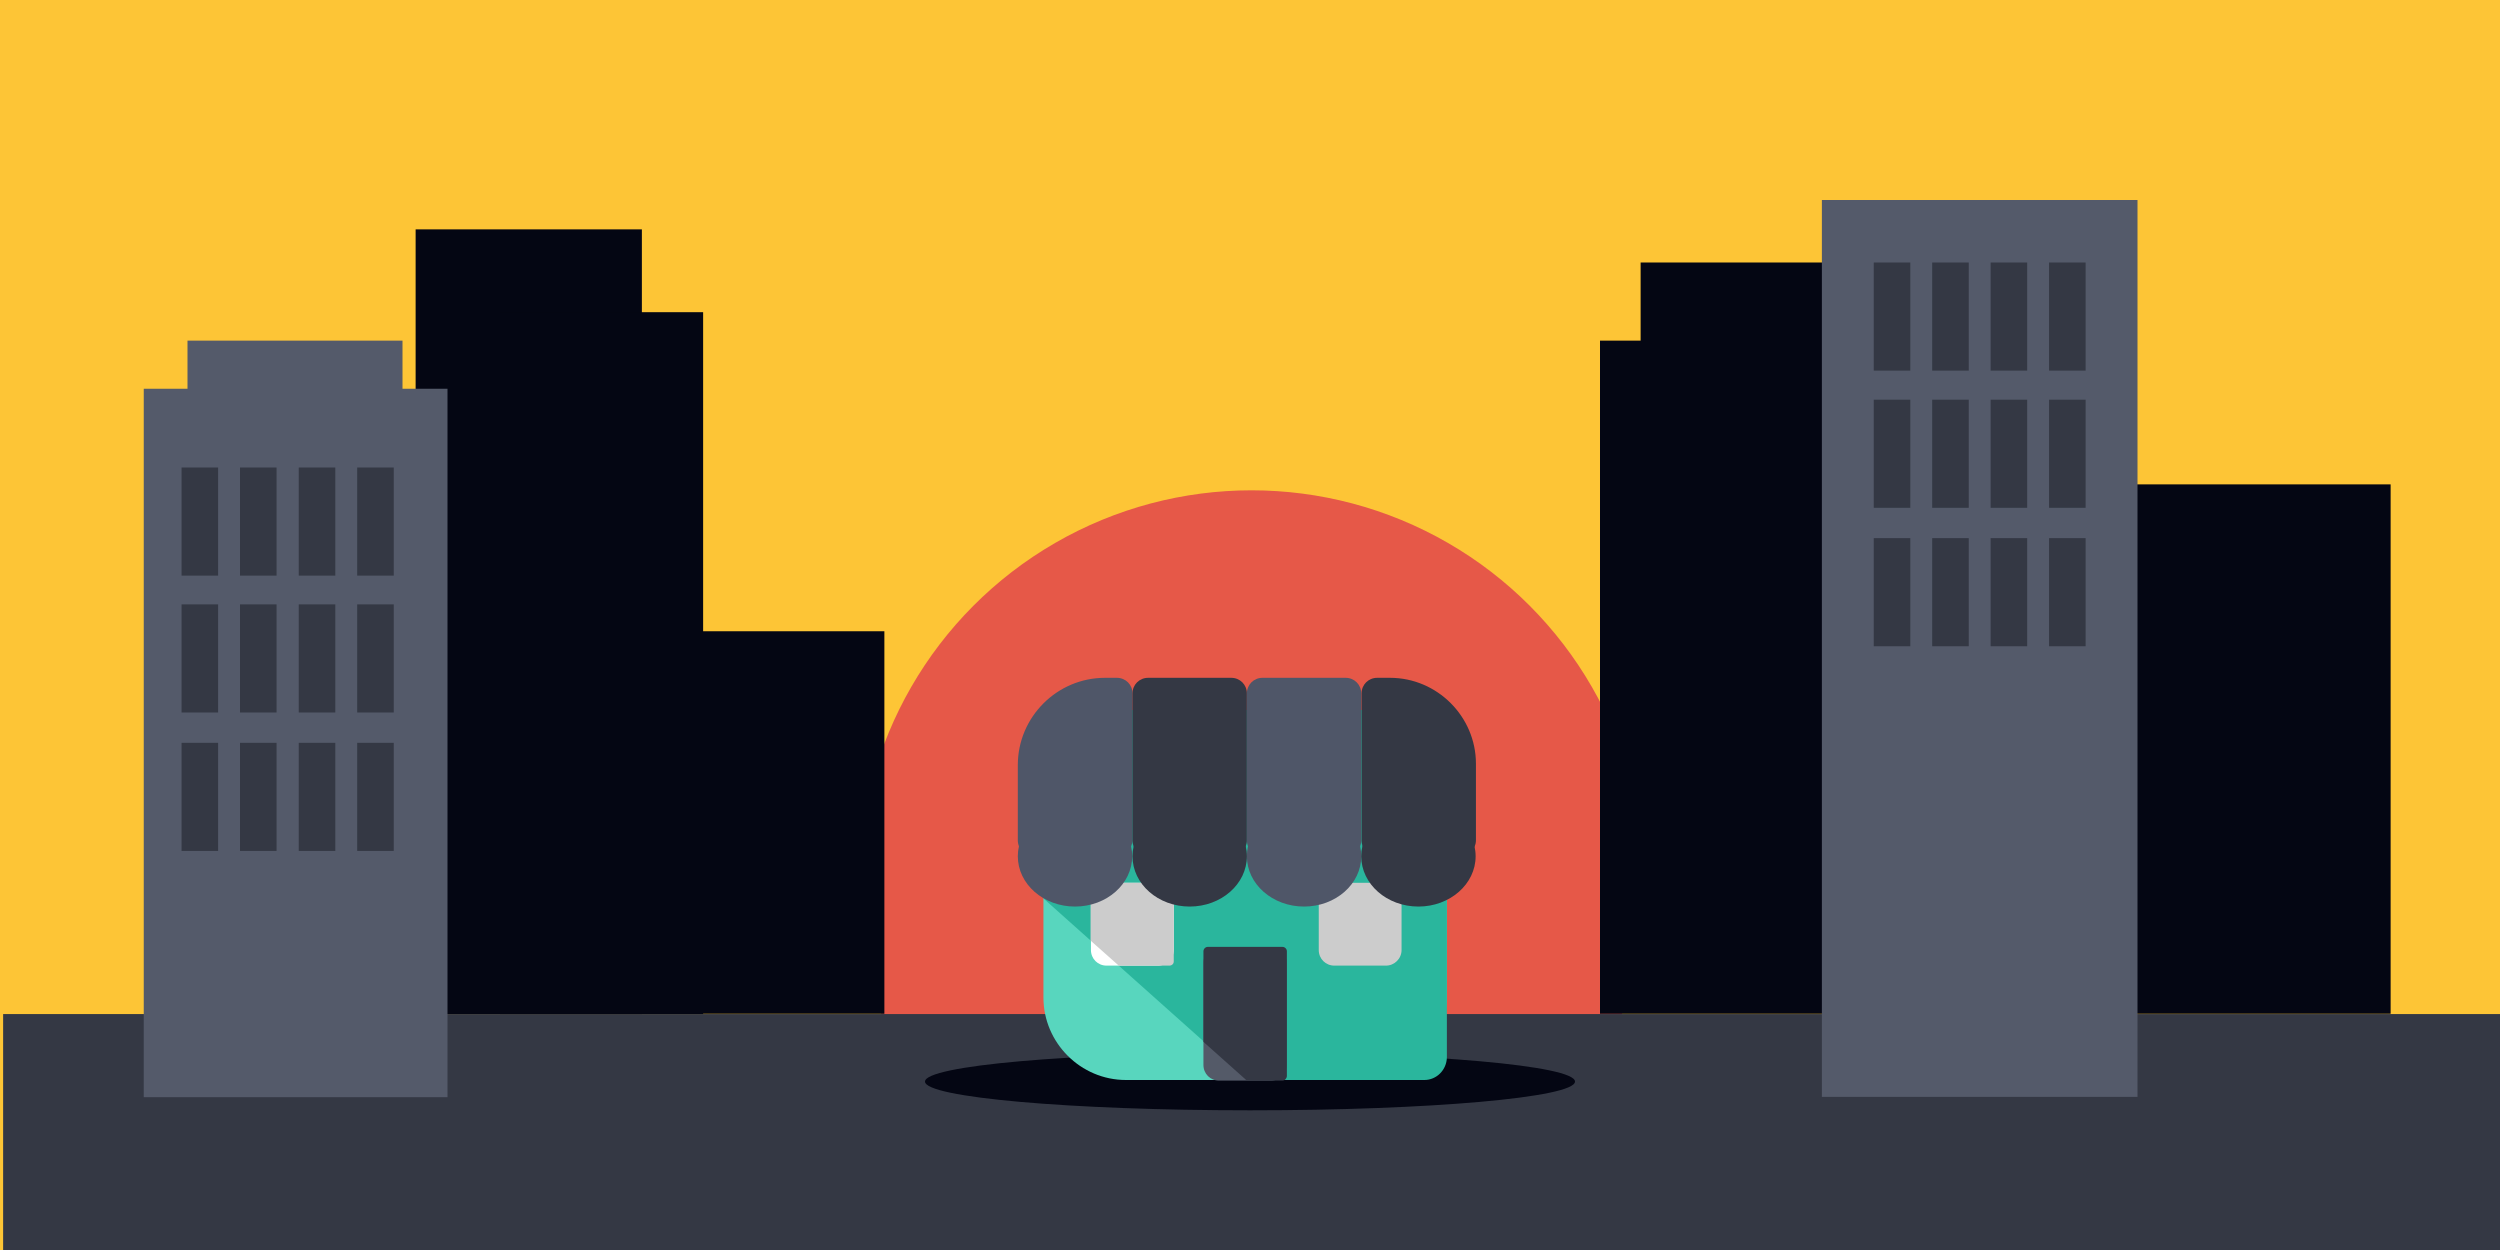 <?xml version="1.0" encoding="utf-8"?>
<!-- Generator: Adobe Illustrator 24.0.3, SVG Export Plug-In . SVG Version: 6.00 Build 0)  -->
<svg version="1.1" id="Layer_1" xmlns="http://www.w3.org/2000/svg" xmlns:xlink="http://www.w3.org/1999/xlink" x="0px" y="0px"
	 viewBox="0 0 800 400" style="enable-background:new 0 0 800 400;" xml:space="preserve">
<style type="text/css">
	.st0{fill:#FDC536;}
	.st1{clip-path:url(#SVGID_2_);fill:#E65848;}
	.st2{fill:#343844;}
	.st3{fill:#040613;}
	.st4{fill:#58D6BE;}
	.st5{fill:#2AB69D;}
	.st6{fill:#CCCCCC;}
	.st7{fill:#FFFFFF;}
	.st8{fill:#4F5668;}
	.st9{fill:#545A68;}
	.st10{fill:#545A6A;}
</style>
<rect class="st0" width="800" height="400"/>
<g>
	<defs>
		<rect id="SVGID_1_" x="234.5" y="127.9" width="383.5" height="272.1"/>
	</defs>
	<clipPath id="SVGID_2_">
		<use xlink:href="#SVGID_1_"  style="overflow:visible;"/>
	</clipPath>
	<circle class="st1" cx="400.5" cy="282.6" r="125.7"/>
</g>
<rect x="1" y="324.5" class="st2" width="799" height="75.5"/>
<g>
	<ellipse class="st3" cx="400" cy="346.1" rx="104" ry="9.2"/>
	<path class="st4" d="M436.6,345.6h-76.3c-14.5,0-26.4-11.9-26.4-26.4v-65.6c0-14.5,11.9-26.4,26.4-26.4h76.3
		c14.5,0,26.4,11.9,26.4,26.4v65.6C462.9,333.7,451.1,345.6,436.6,345.6z"/>
	<path class="st5" d="M455.8,345.6H399l-65.1-58.1v-53.1c0-3.9,3.2-7.2,7.2-7.2h114.7c3.9,0,7.2,3.2,7.2,7.2v104
		C462.9,342.4,459.7,345.6,455.8,345.6z"/>
	<path class="st6" d="M443.5,309H427c-2.8,0-5-2.2-5-5v-16.5c0-2.8,2.2-5,5-5h16.5c2.8,0,5,2.2,5,5V304
		C448.5,306.8,446.2,309,443.5,309z"/>
	<path class="st7" d="M370.6,309h-16.5c-2.8,0-5-2.2-5-5v-16.5c0-2.8,2.2-5,5-5h16.5c2.8,0,5,2.2,5,5V304
		C375.6,306.8,373.3,309,370.6,309z"/>
	<path class="st6" d="M374.2,309h-16.2l-9-8v-17.1c0-0.7,0.6-1.4,1.4-1.4h23.8c0.7,0,1.4,0.6,1.4,1.4v23.8
		C375.6,308.4,375,309,374.2,309z"/>
	<path class="st8" d="M357.3,273.9h-26.6c-2.8,0-5-2.2-5-5v-24.1c0-15.3,12.5-27.9,27.9-27.9h3.8c2.8,0,5,2.2,5,5v47
		C362.3,271.6,360.1,273.9,357.3,273.9z"/>
	<path class="st2" d="M394,273.9h-26.6c-2.8,0-5-2.2-5-5v-47c0-2.8,2.2-5,5-5H394c2.8,0,5,2.2,5,5v47
		C399,271.6,396.7,273.9,394,273.9z"/>
	<path class="st8" d="M430.6,273.9H404c-2.8,0-5-2.2-5-5v-47c0-2.8,2.2-5,5-5h26.6c2.8,0,5,2.2,5,5v47
		C435.6,271.6,433.4,273.9,430.6,273.9z"/>
	<path class="st2" d="M467.3,273.9h-26.6c-2.8,0-5-2.2-5-5v-47c0-2.8,2.2-5,5-5h4.1c15.1,0,27.5,12.4,27.5,27.5v24.5
		C472.3,271.6,470,273.9,467.3,273.9z"/>
	<ellipse class="st8" cx="344" cy="274" rx="18.3" ry="16.1"/>
	<ellipse class="st8" cx="417.3" cy="274" rx="18.3" ry="16.1"/>
	<ellipse class="st2" cx="380.7" cy="274" rx="18.3" ry="16.1"/>
	<ellipse class="st2" cx="453.9" cy="274" rx="18.3" ry="16.1"/>
	<path class="st9" d="M406.7,345.8h-16.6c-2.8,0-5-2.2-5-5v-32.7c0-2.8,2.2-5,5-5h16.6c2.8,0,5,2.2,5,5v32.7
		C411.7,343.6,409.5,345.8,406.7,345.8z"/>
	<path class="st2" d="M410.4,345.8H399l-13.9-12.4v-29c0-0.7,0.6-1.4,1.4-1.4h23.9c0.7,0,1.4,0.6,1.4,1.4v40
		C411.7,345.2,411.1,345.8,410.4,345.8z"/>
</g>
<rect x="512" y="109" class="st3" width="106" height="215.4"/>
<rect x="656" y="155" class="st3" width="109" height="169.4"/>
<rect x="525" y="84" class="st3" width="83" height="28"/>
<rect x="133" y="73.4" class="st3" width="72.4" height="251.1"/>
<rect x="160" y="99.9" class="st3" width="65" height="224.6"/>
<rect x="203" y="202" class="st3" width="80" height="122.4"/>
<g>
	<rect x="60" y="109" class="st10" width="68.8" height="215.4"/>
	<rect x="46" y="124.4" class="st10" width="97.2" height="226.7"/>
	<rect x="58.1" y="149.6" class="st2" width="11.7" height="34.6"/>
	<rect x="76.8" y="149.6" class="st2" width="11.7" height="34.6"/>
	<rect x="95.6" y="149.6" class="st2" width="11.7" height="34.6"/>
	<rect x="114.3" y="149.6" class="st2" width="11.7" height="34.6"/>
	<rect x="58.1" y="193.4" class="st2" width="11.7" height="34.6"/>
	<rect x="76.8" y="193.4" class="st2" width="11.7" height="34.6"/>
	<rect x="95.6" y="193.4" class="st2" width="11.7" height="34.6"/>
	<rect x="114.3" y="193.4" class="st2" width="11.7" height="34.6"/>
	<rect x="58.1" y="237.7" class="st2" width="11.7" height="34.6"/>
	<rect x="76.8" y="237.7" class="st2" width="11.7" height="34.6"/>
	<rect x="95.6" y="237.7" class="st2" width="11.7" height="34.6"/>
	<rect x="114.3" y="237.7" class="st2" width="11.7" height="34.6"/>
</g>
<g>
	<rect x="583" y="64" class="st10" width="101" height="287"/>
	<rect x="599.6" y="84" class="st2" width="11.7" height="34.6"/>
	<rect x="618.3" y="84" class="st2" width="11.7" height="34.6"/>
	<rect x="637" y="84" class="st2" width="11.7" height="34.6"/>
	<rect x="655.7" y="84" class="st2" width="11.7" height="34.6"/>
	<rect x="599.6" y="127.9" class="st2" width="11.7" height="34.6"/>
	<rect x="618.3" y="127.9" class="st2" width="11.7" height="34.6"/>
	<rect x="637" y="127.9" class="st2" width="11.7" height="34.6"/>
	<rect x="655.7" y="127.9" class="st2" width="11.7" height="34.6"/>
	<rect x="599.6" y="172.2" class="st2" width="11.7" height="34.6"/>
	<rect x="618.3" y="172.2" class="st2" width="11.7" height="34.6"/>
	<rect x="637" y="172.2" class="st2" width="11.7" height="34.6"/>
	<rect x="655.7" y="172.2" class="st2" width="11.7" height="34.6"/>
</g>
</svg>
